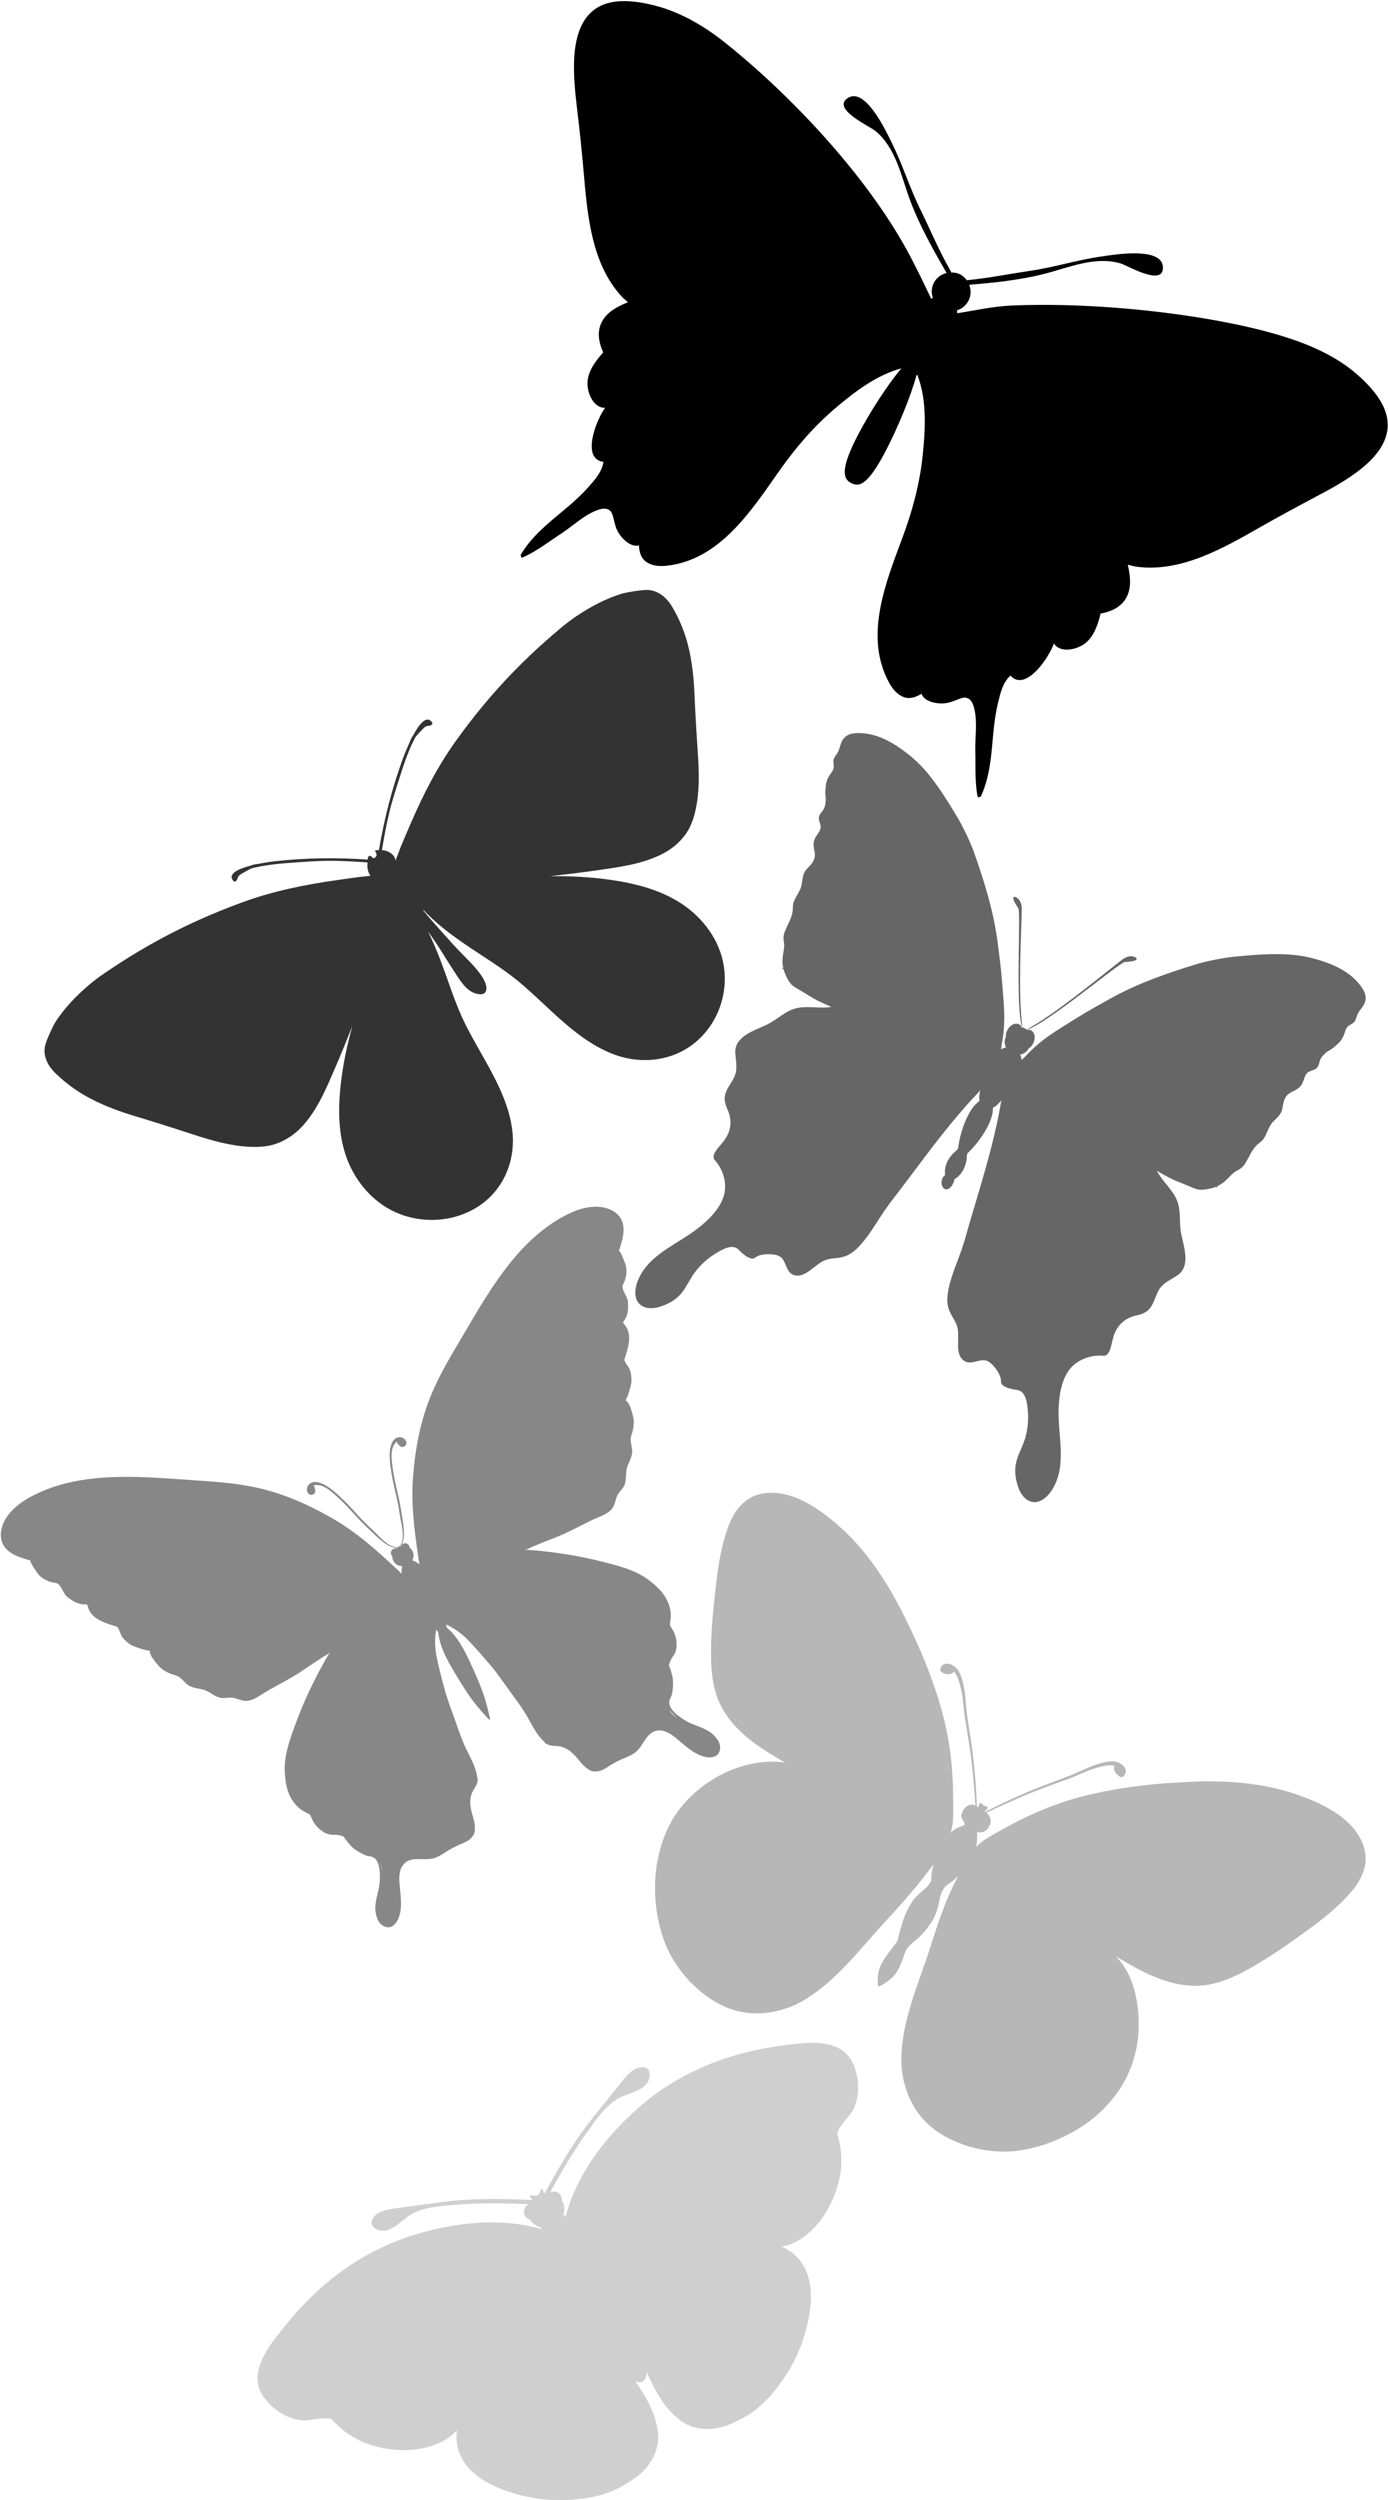 <?xml version="1.0" encoding="UTF-8"?><svg xmlns="http://www.w3.org/2000/svg" xmlns:xlink="http://www.w3.org/1999/xlink" height="901.2" preserveAspectRatio="xMidYMid meet" version="1.0" viewBox="-0.3 -0.4 500.4 901.2" width="500.4" zoomAndPan="magnify"><defs><clipPath id="a"><path d="M 92 735 L 310 735 L 310 900.781 L 92 900.781 Z M 92 735"/></clipPath></defs><g><g id="change1_1"><path d="M 229.586 461.375 C 233.422 451.516 244.406 448.027 252.078 441.734 C 255.449 438.961 258.684 435.73 260.309 431.645 C 262.113 427.094 260.773 421.496 257.367 417.73 C 257.137 417.48 256.32 416.465 257.914 414.215 C 259.086 412.57 260.578 411.242 261.582 409.484 C 263.059 406.898 263.461 404.148 262.613 401.215 C 262.457 400.695 262.273 400.199 262.074 399.707 C 261.773 399.059 261.496 398.41 261.289 397.73 C 261.195 397.426 261.137 397.137 261.09 396.859 C 260.965 396.27 260.906 395.664 260.973 395.027 C 261.258 392.461 263.184 390.277 264.309 388.047 C 264.484 387.711 264.621 387.375 264.738 387.039 C 264.719 386.965 264.738 386.883 264.801 386.836 C 265.562 384.371 264.961 381.867 264.785 379.234 C 264.379 373.074 271.809 371.051 276.27 368.883 C 280.219 366.965 283.172 363.527 287.723 362.82 C 288.367 362.719 289.016 362.668 289.664 362.641 C 289.68 362.637 289.695 362.637 289.703 362.637 C 292.938 362.504 296.234 363.066 299.461 362.559 C 297.926 361.891 296.41 361.215 294.91 360.488 C 292.258 359.203 289.918 357.52 287.367 356.094 C 286.434 355.566 285.426 354.988 284.742 354.145 C 283.887 353.105 283.301 351.871 282.777 350.664 C 282.523 350.074 282.324 349.488 282.176 348.91 C 282.047 348.848 281.922 348.797 281.789 348.734 C 281.613 348.641 281.746 348.375 281.93 348.469 C 281.984 348.488 282.039 348.508 282.09 348.531 C 281.707 346.82 281.73 345.109 282.055 343.328 C 282.309 341.953 282.555 340.578 282.309 339.16 C 282.078 337.883 282.121 336.73 282.578 335.535 C 283.664 332.684 285.52 330.102 285.535 326.914 C 285.535 325.828 285.66 324.949 286.145 323.973 C 286.773 322.699 287.535 321.484 288.152 320.207 C 288.785 318.902 288.824 317.379 289.109 315.977 C 289.379 314.641 289.688 313.727 290.641 312.758 C 290.98 312.422 291.312 312.082 291.629 311.73 C 291.637 311.664 291.68 311.602 291.75 311.59 C 292.336 310.922 292.836 310.203 293.184 309.363 C 293.598 308.355 293.492 307.297 293.309 306.246 C 293.262 306.039 293.223 305.832 293.191 305.621 C 293.184 305.582 293.176 305.539 293.168 305.504 C 292.977 304.48 292.93 303.492 293.215 302.508 C 293.676 300.945 295.039 299.871 295.496 298.293 C 295.809 297.168 295.008 295.902 294.91 294.762 C 294.793 293.57 295.594 292.719 296.273 291.852 C 296.773 291.215 297.059 290.387 297.227 289.512 C 297.211 289.473 297.195 289.434 297.188 289.395 C 297.172 289.32 297.211 289.277 297.266 289.262 C 297.367 288.66 297.402 288.051 297.402 287.469 C 297.266 286.43 297.172 285.469 297.266 284.27 C 297.289 284.055 297.32 283.848 297.348 283.641 C 297.367 283.191 297.402 282.746 297.473 282.297 C 297.684 280.996 298.25 279.719 299.027 278.66 C 299.668 277.785 300.27 277.02 300.289 275.879 C 300.309 275.215 300.102 274.547 300.145 273.875 C 300.246 272.512 301.301 271.711 301.863 270.539 C 302.562 269.074 302.719 267.281 303.734 265.969 C 305.242 263.992 307.371 263.785 309.805 263.848 C 312.934 263.922 316.004 264.785 318.832 266.137 C 321.91 267.602 324.793 269.59 327.441 271.699 C 330.09 273.809 332.609 276.387 334.715 279.02 C 338.758 284.086 341.41 288.5 344.746 293.988 C 346.629 297.07 349.5 303.066 350.711 306.441 C 354.547 317.227 357.957 328.176 359.391 339.441 C 359.875 343.234 360.637 349.016 360.914 352.816 C 361.57 361.426 362.449 367.543 360.859 375.953 C 360.789 376.59 360.707 377.219 360.621 377.852 C 361.156 377.52 361.738 377.273 362.379 377.145 C 361.777 376.035 361.707 374.457 362.34 373.34 C 362.348 373.32 362.355 373.316 362.363 373.305 C 362.141 372.504 362.633 371.27 362.98 370.691 C 363.848 369.219 365.426 368.062 367.137 368.84 C 367.68 369.082 367.863 369.43 367.832 369.824 C 367.84 369.824 367.848 369.824 367.863 369.828 C 367.977 369.855 368.109 369.895 368.246 369.934 C 365.652 363.207 367.816 328.574 366.816 327.023 C 365.867 325.57 364.652 323.52 365.105 322.988 C 365.559 322.457 368.133 323.641 368.07 327.273 C 367.922 336.219 366.637 357.848 368.316 369.953 C 368.848 370.121 369.41 370.355 369.848 370.707 C 380.578 364.84 397.168 350.938 404.27 345.504 C 407.148 343.289 409.633 344.652 409.477 345.332 C 409.324 346.016 406.941 346.258 405.211 346.363 C 403.371 346.477 376.883 368.789 369.91 370.754 C 369.988 370.824 370.066 370.898 370.145 370.977 C 370.434 370.73 370.82 370.668 371.328 370.949 C 372.984 371.867 372.984 373.816 372.324 375.398 C 372.059 376.02 371.367 377.145 370.59 377.445 C 370.582 377.457 370.59 377.473 370.574 377.488 C 370.051 378.656 368.75 379.543 367.492 379.719 C 367.785 380.352 367.941 381.016 367.977 381.691 C 368.465 381.211 368.949 380.742 369.449 380.273 C 375.266 373.996 380.711 371.062 388.004 366.453 C 391.223 364.414 396.32 361.59 399.656 359.723 C 409.566 354.164 420.391 350.383 431.344 347.043 C 434.77 346 441.301 344.742 444.891 344.414 C 451.285 343.832 456.422 343.332 462.898 343.566 C 466.266 343.688 469.836 344.18 473.105 345.051 C 476.383 345.922 479.695 347.055 482.711 348.652 C 485.473 350.125 487.992 352.074 489.918 354.539 C 491.418 356.465 492.512 358.289 491.836 360.684 C 491.383 362.281 490.035 363.473 489.27 364.906 C 488.66 366.055 488.645 367.383 487.605 368.273 C 487.098 368.711 486.445 368.941 485.91 369.348 C 485.012 370.051 484.758 370.984 484.434 372.023 C 484.047 373.273 483.355 374.488 482.438 375.43 C 482.121 375.758 481.785 376.055 481.438 376.336 C 481.281 376.48 481.137 376.633 480.973 376.777 C 480.074 377.566 479.242 378.059 478.32 378.57 C 477.863 378.922 477.387 379.312 476.965 379.742 C 476.977 379.801 476.969 379.855 476.91 379.891 C 476.871 379.906 476.824 379.922 476.793 379.934 C 476.184 380.586 475.691 381.312 475.477 382.094 C 475.184 383.148 474.977 384.305 473.957 384.922 C 472.98 385.52 471.48 385.625 470.77 386.551 C 469.77 387.852 469.715 389.59 468.738 390.891 C 468.113 391.707 467.289 392.254 466.355 392.711 C 466.32 392.727 466.281 392.742 466.246 392.766 C 466.055 392.863 465.871 392.961 465.672 393.047 C 464.723 393.527 463.809 394.07 463.254 395 C 462.773 395.781 462.504 396.609 462.312 397.473 C 462.344 397.539 462.32 397.613 462.266 397.664 C 462.176 398.121 462.105 398.59 462.027 399.059 C 461.82 400.406 461.273 401.199 460.363 402.211 C 459.402 403.277 458.199 404.211 457.531 405.496 C 456.875 406.754 456.359 408.094 455.703 409.355 C 455.203 410.324 454.574 410.945 453.695 411.598 C 451.152 413.504 450.176 416.531 448.531 419.102 C 447.84 420.176 446.949 420.902 445.789 421.484 C 444.496 422.125 443.543 423.145 442.59 424.164 C 441.348 425.484 439.984 426.523 438.383 427.234 C 438.438 427.262 438.484 427.297 438.531 427.32 C 438.715 427.418 438.582 427.684 438.398 427.594 C 438.273 427.527 438.16 427.461 438.027 427.391 C 437.473 427.613 436.891 427.805 436.266 427.949 C 434.984 428.25 433.629 428.512 432.297 428.449 C 431.211 428.398 430.148 427.934 429.164 427.492 C 426.496 426.301 423.758 425.422 421.152 424.059 C 419.676 423.285 418.227 422.465 416.777 421.633 C 418.281 424.527 420.707 426.84 422.523 429.523 C 422.523 429.527 422.531 429.539 422.539 429.543 C 422.902 430.086 423.246 430.637 423.547 431.219 C 425.691 435.293 424.688 439.711 425.496 444.027 C 426.41 448.898 429.207 456.078 424.02 459.414 C 421.801 460.844 419.434 461.852 417.902 463.926 C 417.91 464.012 417.848 464.074 417.781 464.105 C 417.57 464.395 417.387 464.703 417.227 465.043 C 416.109 467.281 415.496 470.121 413.598 471.883 C 413.137 472.32 412.613 472.629 412.062 472.879 C 411.809 473.012 411.547 473.133 411.246 473.242 C 410.578 473.48 409.887 473.641 409.184 473.789 C 408.676 473.922 408.16 474.066 407.66 474.254 C 404.785 475.316 402.82 477.273 401.629 480.004 C 400.82 481.855 400.633 483.852 400.004 485.766 C 399.148 488.387 397.855 488.336 397.516 488.305 C 392.453 487.809 387.164 490.066 384.582 494.223 C 382.266 497.965 381.594 502.48 381.371 506.84 C 380.887 516.754 384.629 527.656 378.992 536.609 C 377.211 539.422 373.699 542.559 370.066 540.254 C 368.277 539.113 367.199 537.027 366.598 535.121 C 365.715 532.281 365.352 529.277 366.109 526.434 C 366.895 523.465 368.484 520.809 369.332 517.863 C 370.258 514.648 370.551 511.23 370.227 507.859 C 369.988 505.375 369.574 501.047 366.398 500.621 C 364.242 500.332 362.879 499.891 362.023 499.438 C 362.016 499.438 362.016 499.434 362.008 499.434 C 360.605 498.691 360.57 497.922 360.586 497.746 C 360.684 496.07 359.715 494.297 358.699 492.953 C 357.75 491.711 356.332 490.055 354.637 489.898 C 352.156 489.676 349.371 491.797 347.051 489.945 C 344.863 488.211 345.078 485.066 345.113 482.664 C 345.125 481.246 345.211 479.77 344.926 478.352 C 344.602 476.691 343.648 475.227 342.793 473.762 C 341.422 471.406 341.02 469.234 341.305 466.605 C 341.59 463.773 342.395 461.035 343.316 458.371 C 344.301 455.512 345.449 452.719 346.441 449.863 C 347.543 446.664 348.375 443.371 349.332 440.125 C 352.926 427.902 356.785 415.75 359.375 403.254 C 359.52 402.523 359.66 401.809 359.805 401.109 C 360.074 399.688 360.344 398.27 360.578 396.848 C 360.586 396.82 360.613 396.828 360.621 396.852 C 360.66 396.629 360.699 396.41 360.746 396.191 C 359.852 397.258 358.898 398.281 357.645 398.898 C 357.789 401.887 356.176 405.141 354.676 407.613 C 352.973 410.414 350.926 413.012 348.539 415.258 C 348.531 415.27 348.516 415.27 348.5 415.27 C 348.484 415.305 348.461 415.336 348.445 415.359 C 348.184 416.34 348.277 417.363 348.035 418.355 C 347.797 419.324 347.496 420.312 347.027 421.199 C 346.32 422.543 345.18 423.879 343.809 424.617 C 343.633 426.16 341.914 429.25 340.066 428 C 338.625 427.016 338.941 424.059 340.43 423.176 C 340.434 423.172 340.441 423.16 340.441 423.156 C 340.141 421.559 340.551 419.727 341.234 418.281 C 341.668 417.379 342.289 416.551 342.93 415.785 C 343.594 414.984 344.508 414.441 345.133 413.613 C 345.133 413.605 345.133 413.605 345.133 413.605 C 345.117 413.582 345.113 413.562 345.117 413.531 C 345.504 410.281 346.367 407.09 347.598 404.055 C 348.699 401.379 350.348 398.137 352.836 396.48 C 352.836 396.477 352.836 396.477 352.844 396.477 C 352.598 395.176 352.812 393.863 353.113 392.582 C 353.012 392.695 352.906 392.801 352.805 392.914 C 352.828 392.902 352.852 392.926 352.836 392.941 C 351.805 394.016 350.785 395.105 349.777 396.199 C 349.34 396.691 348.891 397.188 348.438 397.695 C 339.926 407.227 332.449 417.574 324.754 427.746 C 322.719 430.453 320.57 433.078 318.66 435.871 C 316.953 438.367 315.391 440.953 313.68 443.445 C 312.09 445.777 310.367 448.051 308.27 449.973 C 306.316 451.762 304.336 452.738 301.633 453.035 C 299.945 453.219 298.199 453.328 296.672 454.051 C 295.363 454.668 294.23 455.617 293.098 456.477 C 291.188 457.926 288.785 459.973 286.098 459.254 C 283.223 458.488 283.27 454.988 281.613 453.129 C 280.48 451.859 278.297 451.703 276.738 451.684 C 275.062 451.668 273.059 451.945 271.773 453.023 C 271.633 453.137 270.992 453.562 269.559 452.879 C 269.555 452.879 269.555 452.879 269.547 452.875 C 268.676 452.453 267.512 451.629 265.996 450.062 C 263.762 447.766 260.039 450.012 257.898 451.297 C 254.996 453.043 252.43 455.312 250.391 457.973 C 248.535 460.402 247.348 463.27 245.43 465.664 C 243.59 467.969 240.973 469.469 238.16 470.441 C 236.266 471.102 233.949 471.473 231.977 470.715 C 227.953 469.168 228.379 464.473 229.586 461.375" fill="#666"/></g><g clip-path="url(#a)" id="change2_1"><path d="M 92.699 854.887 C 93.352 850.453 96.156 846.098 99.043 842.297 C 104.469 835.191 110.305 828.496 117.168 822.727 C 126.363 815.008 136.895 808.938 148.379 805.359 C 162.191 801.055 177.363 799.027 191.605 802.207 C 192.695 802.445 193.719 802.766 194.762 803.074 C 194.77 802.887 194.73 802.641 194.75 802.457 C 193.113 802.098 191.664 801.137 190.789 799.645 C 190.016 799.461 189.34 798.996 188.938 798.27 C 188.133 796.848 188.719 794.984 190.258 794.121 C 190.285 794.109 190.305 794.113 190.328 794.098 C 181.902 793.766 173.457 793.578 165.051 794.23 C 159.516 794.664 152.52 794.949 147.668 797.926 C 144.18 800.059 140.234 805.25 135.621 803.188 C 133.742 802.348 133.281 800.969 133.867 799.707 C 135.184 796.871 138.672 796.109 141.469 795.711 C 147.121 794.895 152.797 794.203 158.465 793.41 C 168.062 792.066 177.777 792.094 187.453 792.418 C 188.789 792.457 190.129 792.512 191.465 792.574 C 191.52 792.504 191.609 792.457 191.668 792.398 C 191.391 792.156 191.141 791.859 190.945 791.52 C 190.141 790.09 192.273 791.543 193.504 790.852 C 194.727 790.152 194.59 787.586 195.398 789.008 C 195.586 789.352 195.711 789.715 195.777 790.078 C 195.902 790.051 196.023 790.02 196.141 790.004 C 196.723 788.953 197.285 787.91 197.875 786.875 C 202.598 778.426 207.59 770.098 213.707 762.57 C 217.309 758.129 220.828 753.625 224.453 749.207 C 226.246 747.02 228.695 744.438 231.805 744.762 C 233.188 744.914 234.125 746.027 233.875 748.062 C 233.262 753.082 226.77 753.777 223.145 755.664 C 218.09 758.277 214.227 764.109 211.004 768.633 C 206.199 775.367 202.051 782.559 198.047 789.805 C 199.516 789.195 201.172 789.637 201.918 790.949 C 202.234 791.516 202.277 792.133 202.195 792.742 C 202.246 792.84 202.348 792.895 202.398 792.984 C 203.27 794.527 203.34 796.301 202.797 797.91 C 203.094 798.055 203.395 798.312 203.699 798.492 C 203.98 797.234 204.312 796.047 204.727 794.793 C 209.367 780.969 218.949 769.02 229.773 759.422 C 238.773 751.441 249.406 745.562 260.762 741.68 C 269.25 738.781 277.996 737.238 286.887 736.27 C 291.641 735.766 296.812 735.621 300.945 737.344 C 304.031 738.637 306.539 740.961 307.871 744.957 C 309.535 749.953 309.621 755.434 307.199 760.215 C 306.297 762 300.988 767.141 301.625 769.086 C 302.59 772.074 303.047 775.629 303.012 778.773 C 302.914 790.043 295.703 804.051 284.906 808.461 C 283.77 808.926 282.594 809.109 281.422 809.371 C 283.746 810.395 285.863 811.781 287.566 813.754 C 292.848 819.891 292.66 828.43 291.117 835.93 C 289.531 843.672 286.336 851.172 281.773 857.629 C 278.16 862.758 273.699 867.801 268.121 870.832 C 263.516 873.336 259.512 875.316 254.043 875.121 C 250.801 875.008 247.656 874.043 245.039 872.082 C 239.176 867.695 235.812 861.188 232.863 854.641 C 232.766 856.258 232.324 857.48 231.406 858 C 230.711 858.395 229.809 858.332 228.797 857.984 C 232.688 863.672 236.246 869.68 236.938 876.66 C 237.262 879.902 236.469 883.105 234.887 885.938 C 232.227 890.719 228.461 893.125 223.934 895.766 C 218.457 898.977 211.836 900.188 205.59 900.641 C 197.695 901.203 189.621 900.066 182.168 897.414 C 174.945 894.863 167.551 890.617 165.023 882.926 C 164.234 880.52 164.133 878.059 164.43 875.609 C 163.637 876.434 162.809 877.211 161.871 877.906 C 152.512 884.867 136.789 883.812 127.094 878.07 C 124.375 876.473 121.574 874.246 119.516 871.863 C 118.184 870.328 111.035 872.207 109.039 872.059 C 103.695 871.664 99.043 868.762 95.633 864.75 C 92.898 861.551 92.203 858.195 92.699 854.887" fill="#cfcfcf"/></g><g id="change3_1"><path d="M 214.367 2.793 C 216.262 1.484 218.598 0.586 221.461 0.199 C 226.121 -0.406 231.324 0.445 235.852 1.617 C 245.105 4.004 253.629 9.023 261.031 14.922 C 283.633 32.941 311.352 61.707 326.848 90.113 C 329.906 95.727 332.648 101.512 335.41 107.266 C 335.613 107.156 335.805 107.098 336.008 106.996 C 335.398 105.234 335.469 103.254 336.402 101.48 C 337.383 99.629 339.078 98.457 340.961 97.988 C 336.07 89.516 331.191 80.887 327.762 71.68 C 324.57 63.098 322.684 52.766 315.172 46.707 C 313.137 45.066 299.992 39.094 304.973 35.199 C 311.387 30.184 319.105 46.867 321.02 50.695 C 325.07 58.77 327.473 66.898 331.453 74.996 C 335.191 82.59 338.227 90.012 342.461 97.336 C 342.555 97.484 342.562 97.645 342.621 97.812 C 343.723 97.797 344.84 97.973 345.902 98.523 C 346.867 99.035 347.629 99.781 348.238 100.613 C 356.012 99.859 363.371 98.363 371.152 97.207 C 380.094 95.895 388.133 93.254 397.074 92.004 C 401.32 91.406 419.426 88.273 418.949 96.406 C 418.578 102.719 406.191 95.293 403.684 94.551 C 394.438 91.812 384.859 96.121 375.988 98.367 C 367.195 100.582 358.129 101.5 349.121 102.254 C 349.816 104.07 349.828 106.148 348.855 108.012 C 347.953 109.727 346.434 110.926 344.715 111.461 C 344.762 111.797 344.777 112.148 344.812 112.516 C 351.273 111.488 357.703 110.035 364.242 109.746 C 397.324 108.266 439.418 113.469 463.512 121.219 C 472.523 124.121 481.551 128.137 488.758 134.387 C 492.305 137.453 495.949 141.246 498.102 145.441 C 499.414 148.008 499.992 150.438 500 152.742 C 500.031 165.023 483.656 173.57 474.094 178.645 C 467.391 182.211 460.734 185.789 454.137 189.551 C 440.75 197.176 425.375 206.086 409.34 203.848 C 408.27 203.703 407.309 203.367 406.285 203.141 C 407.113 206.727 407.66 210.77 406.164 214.191 C 404.426 218.211 400.645 219.984 396.523 220.75 C 396.504 220.75 396.496 220.758 396.473 220.754 C 395.539 224.656 394.164 228.941 390.906 231.488 C 388.051 233.719 382.027 235.211 379.645 231.527 C 378.012 236.41 369.465 249.25 363.965 243.102 C 361.199 245.652 360.316 249.551 359.477 253.074 C 358.609 256.73 358.129 260.352 357.781 264.094 C 357.086 271.73 356.625 279.598 353.328 286.645 C 353.219 286.867 352.988 286.895 352.82 286.805 C 352.645 287.051 352.211 287.086 352.141 286.715 C 351.105 281.312 351.457 275.789 351.316 270.32 C 351.195 265.305 352.137 259.945 350.941 254.996 C 350.309 252.355 348.988 250.324 346.086 251.328 C 344.277 251.961 342.512 252.812 340.59 253.062 C 337.816 253.449 333.012 252.691 331.895 249.664 C 329.984 250.883 327.684 251.711 325.453 250.848 C 323.141 249.953 321.48 247.922 320.309 245.801 C 311.004 228.934 319.117 209.395 325.211 192.969 C 328.746 183.391 331.305 173.793 332.363 163.621 C 333.328 154.383 333.879 144.129 330.613 135.258 C 330.562 135.105 330.602 134.98 330.672 134.898 C 330.668 134.871 330.691 134.859 330.695 134.828 C 330.484 134.871 330.309 134.844 330.098 134.871 C 328.152 142.254 323.312 153.953 318.902 162.352 C 312.277 174.965 309.273 175.137 306.457 173.66 C 303.625 172.176 302.551 168.676 309.172 156.059 C 313.453 147.902 319.887 138.004 324.676 132.367 C 315.637 134.793 307.602 140.969 300.602 146.949 C 292.832 153.598 286.398 161.152 280.52 169.508 C 270.453 183.844 258.98 201.621 239.809 203.539 C 237.406 203.781 234.785 203.566 232.734 202.172 C 230.762 200.828 230.125 198.465 230.059 196.199 C 226.926 196.996 223.57 193.477 222.312 190.973 C 221.438 189.246 221.133 187.301 220.621 185.465 C 219.801 182.5 217.379 182.566 214.84 183.551 C 210.102 185.375 206.219 189.195 202.02 191.938 C 197.438 194.934 193.09 198.363 188.059 200.57 C 187.703 200.723 187.488 200.352 187.594 200.059 C 187.426 199.969 187.312 199.77 187.445 199.559 C 191.379 192.844 197.586 187.992 203.461 183.078 C 206.348 180.684 209.062 178.219 211.586 175.43 C 214.012 172.738 216.711 169.789 217.246 166.082 C 209.062 165.039 214.762 150.703 217.863 146.594 C 213.484 146.723 211.281 140.914 211.512 137.301 C 211.746 133.176 214.5 129.617 217.172 126.625 C 217.172 126.613 217.156 126.594 217.152 126.578 C 215.43 122.758 214.754 118.637 217.07 114.922 C 219.035 111.742 222.68 109.902 226.102 108.543 C 225.328 107.84 224.516 107.227 223.789 106.438 C 212.832 94.512 211.441 76.785 210.105 61.438 C 209.461 53.875 208.637 46.355 207.75 38.824 C 206.504 28.074 204.238 9.734 214.367 2.793" fill="inherit"/></g><g id="change4_1"><path d="M 15.895 376.777 C 16.258 374.828 18.82 369.391 19.359 368.512 C 22.664 363.18 27.184 358.488 31.98 354.453 C 35.449 351.523 39.363 349.031 43.176 346.547 C 47.625 343.652 52.203 340.965 56.867 338.414 C 66.582 333.105 76.754 328.598 87.199 324.789 C 98.121 320.805 109.457 318.484 121.043 316.852 C 125.07 316.277 129.098 315.66 133.156 315.289 C 133.203 315.285 133.258 315.281 133.305 315.277 C 133.121 315.059 132.934 314.84 132.82 314.594 C 132.18 313.34 132.062 311.852 132.18 310.461 C 127.859 310.164 123.539 309.898 119.199 309.871 C 114.164 309.844 109.141 310.285 104.129 310.633 C 100.426 310.895 96.734 311.258 93.098 311.977 C 93.016 312.035 92.914 312.078 92.781 312.082 C 92.707 312.082 92.621 312.09 92.539 312.098 C 91.891 312.234 91.242 312.383 90.586 312.539 C 89.457 312.977 88.391 313.645 87.324 314.25 C 86.531 314.695 85.574 315.211 85.359 316.18 C 85.25 316.672 85.066 316.914 84.664 317.223 C 84.441 317.395 84.133 317.445 83.91 317.211 C 81.516 314.602 85.605 312.766 90.117 311.602 C 90.91 311.285 91.727 311.07 92.629 311.027 C 95.648 310.402 98.344 310.082 98.836 310.031 C 109.973 308.785 121.086 308.672 132.246 309.426 C 132.336 308.707 132.531 307.879 133.188 308.105 C 133.887 308.355 134.176 309.422 134.988 308.656 C 136.293 307.422 134.43 306.273 135.016 306.148 C 135.438 306.062 135.875 306.012 136.316 305.98 C 138.23 294.68 141.051 283.641 144.996 272.859 C 145.172 272.391 146.121 269.855 147.438 267.062 C 147.699 266.203 148.098 265.449 148.586 264.762 C 150.785 260.648 153.547 257.109 155.516 260.066 C 155.684 260.328 155.562 260.625 155.34 260.797 C 154.953 261.113 154.668 261.238 154.168 261.23 C 153.176 261.199 152.441 262.008 151.836 262.664 C 150.988 263.57 150.078 264.441 149.395 265.438 C 149.078 266.039 148.785 266.633 148.492 267.23 C 148.469 267.309 148.445 267.391 148.43 267.461 C 148.391 267.59 148.328 267.684 148.246 267.746 C 146.688 271.102 145.457 274.598 144.332 278.137 C 142.801 282.93 141.184 287.707 140.02 292.602 C 138.957 297.035 138.141 301.516 137.387 306.008 C 138.672 306.102 139.957 306.508 141.121 307.543 C 141.836 308.184 142.207 308.969 142.293 309.809 C 142.547 309.129 142.793 308.461 143.031 307.82 C 144.426 304.066 146.051 300.406 147.629 296.73 C 152.18 286.172 157.328 276.02 164.035 266.676 C 170.438 257.738 177.453 249.242 185.156 241.375 C 188.848 237.602 192.672 233.941 196.652 230.457 C 200.062 227.469 203.52 224.398 207.289 221.852 C 212.496 218.324 218.266 215.234 224.371 213.445 C 225.375 213.156 231.395 212.102 233.406 212.254 C 238.816 212.652 241.578 217.539 242.219 218.637 C 244.922 223.262 246.836 228.16 248.031 233.324 C 249.23 238.527 249.797 243.816 250.035 249.105 C 250.332 255.824 250.703 262.496 251.168 269.211 C 251.621 275.746 252 282.41 250.969 288.852 C 250.332 292.836 249.289 296.891 246.953 300.191 C 244.738 303.316 241.746 305.777 238.297 307.504 C 230.867 311.234 222.332 312.234 214.102 313.418 C 208.762 314.188 203.398 314.809 198.023 315.43 C 205.355 315.336 212.734 315.711 219.961 316.758 C 229.074 318.074 238.539 320.516 246.262 325.91 C 253.469 330.941 258.961 338.492 260.527 347.074 C 262.965 360.484 255.891 374.48 243.23 379.602 C 236.312 382.402 228.371 382.375 221.191 379.719 C 212.551 376.531 205.391 370.449 198.688 364.277 C 195.234 361.098 191.848 357.828 188.297 354.762 C 184.41 351.402 180.258 348.48 175.965 345.664 C 167.66 340.215 159.16 334.855 152.344 327.582 C 152.312 327.645 152.328 327.715 152.305 327.777 C 154.523 330.508 156.863 333.121 159.203 335.738 C 161.703 338.516 164.141 341.301 166.785 343.93 C 168.449 345.598 170.129 347.262 171.605 349.09 C 172.938 350.742 174.496 352.738 174.965 354.859 C 175.336 356.473 174.785 358.105 172.84 357.996 C 170.844 357.883 169.172 356.977 167.762 355.582 C 166.168 354.016 164.965 352.078 163.742 350.219 C 162.227 347.934 160.777 345.594 159.32 343.262 C 157.629 340.566 155.855 337.91 153.984 335.332 C 157.34 341.973 159.746 349.059 162.234 356.059 C 163.918 360.832 165.77 365.512 168.102 370.031 C 170.234 374.176 172.605 378.207 174.871 382.285 C 179.277 390.195 183.48 398.52 184.445 407.512 C 185.254 414.988 183.285 422.512 178.762 428.359 C 170.504 439.059 154.883 442.23 142.254 436.531 C 134.164 432.875 128.098 425.773 124.945 417.672 C 121.574 408.988 121.551 399.406 122.543 390.438 C 123.336 383.32 124.828 376.242 126.781 369.309 C 124.809 374.242 122.844 379.176 120.727 384.051 C 117.477 391.535 114.332 399.375 108.773 405.469 C 106.199 408.301 103.012 410.516 99.367 411.82 C 95.504 413.207 91.234 413.172 87.145 412.773 C 80.523 412.113 74.031 410.074 67.691 407.996 C 61.172 405.852 54.668 403.812 48.109 401.836 C 42.953 400.281 37.859 398.402 33.031 395.957 C 28.223 393.52 23.871 390.461 19.984 386.738 C 19.059 385.852 14.93 381.996 15.895 376.777" fill="#333"/></g><g id="change5_1"><path d="M 236.449 672.082 C 236.332 671.746 236.371 671.379 236.613 671.133 C 237.391 666.543 238.77 662.082 240.793 657.953 C 248.039 643.172 266.133 632.684 282.617 634.871 C 280.074 633.387 277.547 631.875 275.09 630.273 C 268.988 626.301 263.184 621.309 259.758 614.773 C 256.598 608.762 256.012 601.762 256.035 595.09 C 256.059 587.18 256.852 579.164 257.77 571.32 C 258.645 563.785 259.812 555.93 262.645 548.852 C 263.945 545.602 265.871 542.664 268.52 540.625 C 268.59 540.406 268.781 540.242 269.035 540.246 C 270.438 539.266 272.023 538.523 273.82 538.113 C 284.379 535.691 295.086 543.336 302.465 549.926 C 312.023 558.453 319.293 569.426 325.031 580.797 C 331.031 592.672 336.238 604.824 339.637 617.719 C 342.27 627.711 343.348 637.82 343.332 648.062 C 343.348 648.812 343.371 649.566 343.363 650.32 C 343.355 653.605 343.453 656.984 342.477 660.152 C 343.168 659.531 343.902 658.98 344.656 658.559 C 345.25 658.23 345.797 658.012 346.41 657.812 C 346.52 657.781 347.051 657.594 347.445 657.426 C 347.531 656.992 347.199 656.422 347.113 656.16 C 347.09 656.109 347.074 656.055 347.059 656 C 346.566 655.355 346.16 654.68 346.355 653.637 C 346.621 652.242 347.699 650.777 348.992 650.262 C 349.793 649.945 350.617 650.062 351.348 650.395 C 351.055 645.195 350.594 639.992 349.992 634.801 C 349.395 629.648 348.523 624.539 347.676 619.41 C 346.992 615.238 346.992 611.039 345.789 606.922 C 345.328 605.312 344.816 603.461 343.586 602.152 C 343.461 602.34 343.285 602.504 343.047 602.652 C 341.906 603.355 340.133 603.094 339.059 602.262 C 338.797 602.059 338.57 601.652 338.656 601.336 C 339.117 599.562 340.367 599.055 341.691 599.312 C 343.199 599.598 344.816 600.844 345.52 602.293 C 347.438 606.242 347.645 610.617 348.035 614.805 C 348.492 619.742 349.461 624.645 350.125 629.57 C 350.848 634.977 351.363 640.398 351.664 645.824 C 351.75 647.367 351.82 648.91 351.871 650.453 C 351.871 650.531 351.84 650.598 351.797 650.633 C 352.043 650.781 352.266 650.945 352.473 651.121 C 352.488 650.691 352.559 650.262 352.781 649.801 C 352.906 649.543 353.121 649.422 353.305 649.512 C 353.676 649.711 353.977 650.031 354.27 650.359 C 354.344 650.395 354.43 650.438 354.5 650.488 C 354.922 650.586 355.34 650.684 355.688 650.91 C 355.855 651.02 355.855 651.273 355.691 651.504 C 355.438 651.871 355.156 652.113 354.848 652.32 C 354.84 652.336 354.84 652.348 354.84 652.363 C 354.828 652.426 354.828 652.477 354.82 652.539 C 354.969 652.637 355.109 652.742 355.246 652.859 C 355.168 652.738 355.168 652.555 355.324 652.477 C 356.695 651.77 358.074 651.07 359.465 650.395 C 364.344 648.004 369.316 645.797 374.395 643.785 C 379.016 641.949 383.77 640.402 388.297 638.387 C 392.133 636.676 396.059 634.727 400.441 634.465 C 402.055 634.363 403.922 635.164 404.91 636.34 C 405.781 637.379 405.957 638.715 404.633 639.977 C 404.395 640.203 403.934 640.211 403.633 640.082 C 402.375 639.551 401.281 638.133 401.336 636.797 C 401.352 636.516 401.406 636.277 401.496 636.074 C 399.766 635.648 397.902 636.105 396.27 636.488 C 392.094 637.457 388.426 639.512 384.453 640.953 C 379.562 642.719 374.68 644.461 369.895 646.461 C 365.043 648.484 360.246 650.637 355.539 652.941 C 355.469 652.977 355.41 652.973 355.355 652.949 C 355.887 653.426 356.34 654.031 356.539 654.711 C 356.887 655.43 357.02 656.27 356.68 657.148 C 356.125 658.547 355.383 659.531 354.023 659.953 C 353.312 660.172 352.574 660.16 351.926 659.949 C 352.012 661.684 352.027 663.562 351.57 665.297 C 353.836 662.961 356.785 661.422 359.598 659.828 C 360.25 659.461 360.922 659.109 361.578 658.758 C 370.504 653.734 379.855 649.727 389.859 647.141 C 402.77 643.801 415.914 642.395 429.207 641.816 C 441.934 641.266 455.059 642.242 467.172 646.402 C 476.531 649.617 488.43 655.215 491.48 665.613 C 492.004 667.383 492.137 669.129 491.965 670.824 C 492.098 671.047 492.043 671.301 491.887 671.465 C 491.395 674.77 489.777 677.891 487.582 680.609 C 482.801 686.543 476.508 691.406 470.367 695.852 C 463.977 700.488 457.375 705.098 450.484 708.988 C 444.676 712.27 438.281 715.184 431.496 715.367 C 424.125 715.578 416.926 712.953 410.477 709.578 C 407.652 708.102 404.871 706.5 402.113 704.867 C 402.137 704.895 402.16 704.926 402.176 704.953 C 407.234 710.258 409.516 717.414 410.148 725.945 C 410.84 735.273 408.438 745.301 403.109 753.035 C 397.508 761.152 390.551 766.438 381.746 770.441 C 377.121 772.551 372.16 774.02 367.129 774.754 C 365.699 774.965 364.25 775.086 362.809 775.121 C 357.418 775.266 351.887 774.398 346.812 772.555 C 341.203 770.52 335.859 767.438 331.953 762.848 C 327.156 757.172 324.586 749.223 324.641 741.887 C 324.754 727.965 330.902 714.559 335.074 701.52 C 336.969 695.605 340.391 684.352 345.203 675.777 C 344.625 676.355 344.008 676.91 343.355 677.453 C 342.73 677.977 342.031 678.438 341.336 678.879 C 341.234 678.965 341.137 679.047 341.035 679.133 C 338.895 681.023 338.641 683.332 338.125 685.805 C 338.055 686.219 337.973 686.625 337.855 687.02 C 337.23 689.316 336.246 691.465 334.844 693.434 C 333.48 695.34 331.934 697.129 330.191 698.645 C 329.461 699.277 328.723 699.922 327.965 700.527 C 327.09 701.352 326.527 702.09 326.102 703.086 C 326.004 703.359 325.902 703.641 325.801 703.914 C 325.785 703.961 325.77 704 325.754 704.047 C 325.68 704.309 325.57 704.586 325.465 704.871 C 324.848 706.617 324.223 708.359 323.277 709.965 C 321.734 712.574 319.363 714.176 316.867 715.516 C 316.375 715.781 316.012 715.211 316.227 714.824 C 316.211 714.676 316.195 714.52 316.195 714.363 C 315.98 713.004 316.184 711.348 316.52 710.031 C 316.977 708.266 317.801 706.664 318.848 705.152 C 319.785 703.797 320.797 702.52 321.789 701.211 C 322.043 700.867 322.453 700.199 322.891 699.863 C 323.145 699.379 323.336 698.852 323.508 698.238 C 323.703 697.121 324.039 696.004 324.328 694.984 C 324.379 694.82 324.43 694.66 324.477 694.496 C 325.492 690.848 326.84 687.238 329.207 684.188 C 331.316 681.469 334.191 680.312 335.43 677.418 C 335.375 676.113 335.59 674.711 335.824 673.453 C 335.938 672.844 336.059 672.227 336.191 671.609 C 331.172 678.75 322.605 688.223 318.992 692.102 C 309.664 702.117 300.977 714.031 288.887 720.945 C 282.523 724.586 274.328 726.227 267.027 724.812 C 260.309 723.504 253.871 719.445 248.734 714.172 C 248.387 714.098 248.094 713.844 248.07 713.465 C 244.273 709.402 241.246 704.684 239.438 699.957 C 236.125 691.316 235.039 681.457 236.449 672.082" fill="#b7b7b7"/></g><g id="change6_1"><path d="M 117.707 595.789 C 118.016 595.582 118.328 595.359 118.633 595.145 C 118.578 595.242 118.516 595.336 118.453 595.438 C 118.207 595.551 117.953 595.668 117.707 595.789 Z M 136.832 671.258 C 137.254 672.152 137.438 673.172 137.465 674.266 C 137.371 673.516 137.23 672.77 137.031 672.043 C 136.961 671.777 136.895 671.516 136.832 671.258 Z M 156.41 586.387 C 156.547 586.539 156.688 586.703 156.824 586.863 C 156.777 586.988 156.758 587.117 156.719 587.246 C 156.766 587 156.785 586.852 156.766 586.816 C 156.656 586.684 156.539 586.531 156.41 586.387 Z M 188.938 558.172 C 189.258 558.055 189.582 557.93 189.898 557.812 C 189.684 557.934 189.469 558.059 189.25 558.188 C 189.152 558.184 189.051 558.18 188.938 558.172 Z M 241.078 615.969 C 241.332 616.27 241.594 616.57 241.863 616.895 C 242.406 617.531 243.012 618.125 243.645 618.684 C 243.543 618.629 243.441 618.574 243.344 618.527 C 242.34 617.812 241.555 616.98 241.078 615.969 Z M 241.664 595.543 C 241.836 595.121 242.02 594.703 242.188 594.297 C 242.156 594.441 242.109 594.59 242.066 594.734 C 241.953 595.02 241.816 595.281 241.664 595.543 Z M 2.152 558.121 C 4.402 560.262 7.219 561.047 10.109 561.945 C 10.316 562.012 10.512 561.992 10.664 561.926 C 10.023 562.199 13.391 566.992 13.73 567.312 C 15.316 568.863 17.434 569.938 19.66 570.148 C 21.77 570.352 22.316 573.891 23.902 575.148 C 25.82 576.676 27.848 578.027 30.395 577.883 C 31.035 577.844 31.207 577.973 31.359 578.613 C 32.469 583.301 37.75 584.648 41.727 585.891 C 42.488 586.133 43.195 588.84 43.668 589.508 C 44.598 590.812 45.863 591.883 47.238 592.695 C 47.578 592.895 52.781 594.828 53.535 594.52 C 53.57 594.52 53.609 594.504 53.648 594.504 C 53.695 594.859 53.734 595.203 53.84 595.559 C 54.043 596.23 54.402 596.887 54.82 597.438 C 55.734 598.68 56.742 600.09 57.953 601.066 C 58.977 601.891 60.32 602.605 61.566 603.023 C 62.859 603.473 63.73 603.57 64.816 604.48 C 65.824 605.332 66.648 606.496 67.805 607.176 C 69.66 608.246 71.75 608.137 73.703 608.883 C 75.551 609.586 77.055 611.078 79.004 611.535 C 80.582 611.91 82.141 611.316 83.727 611.57 C 85.566 611.871 87.043 612.91 89 612.664 C 91.359 612.367 93.332 610.73 95.316 609.562 C 99.375 607.152 103.574 605.125 107.562 602.555 C 111.176 600.223 114.629 597.641 118.375 595.559 C 117.059 597.777 115.805 600.031 114.594 602.32 C 111.613 607.984 108.934 613.797 106.699 619.789 C 104.527 625.613 102.012 632.031 102.363 638.355 C 102.535 641.352 102.934 644.504 104.336 647.203 C 105.676 649.801 107.539 651.75 110.207 653.008 C 110.969 653.367 111.344 653.438 111.723 654.223 C 112.039 654.867 112.289 655.555 112.648 656.18 C 113.531 657.75 114.957 659.176 116.582 660.07 C 116.645 660.254 116.836 660.332 117.035 660.309 C 117.273 660.422 117.523 660.523 117.777 660.613 C 119.262 661.152 120.879 660.777 122.391 661.184 C 122.727 661.285 123.543 661.484 123.762 661.785 C 123.961 662.062 124.094 662.379 124.301 662.648 C 125.293 663.902 126.188 665.09 127.488 666.078 C 128.684 666.977 129.93 667.633 131.285 668.258 C 132.355 668.75 133.129 668.559 134.195 669.059 C 136.031 669.895 136.5 672.73 136.605 674.395 C 136.715 676.297 136.691 678.184 136.301 680.062 C 135.66 683.16 134.496 686.504 135.27 689.691 C 135.613 691.109 136.199 692.688 137.473 693.539 C 138.48 694.219 139.895 694.621 141.016 693.949 C 143.453 692.504 144.195 689.027 144.266 686.41 C 144.324 683.969 144.023 681.523 143.785 679.094 C 143.539 676.645 143.465 673.707 145.117 671.684 C 147.121 669.227 150.285 669.758 153.082 669.75 C 154.516 669.75 155.879 669.598 157.195 669.012 C 158.527 668.426 159.73 667.602 160.953 666.824 C 162.395 665.906 163.891 665.145 165.445 664.465 C 166.723 663.902 168.148 663.418 169.203 662.453 C 170.121 661.617 170.867 660.586 170.91 659.297 C 170.961 657.941 170.805 656.578 170.438 655.27 C 169.457 651.867 168.496 648.73 170.09 645.363 C 170.605 644.27 171.59 643.117 171.812 641.922 C 171.859 641.66 171.867 641.383 171.859 641.098 C 171.977 640.977 172.016 640.789 171.93 640.621 C 171.891 640.527 171.836 640.441 171.789 640.352 C 171.73 639.949 171.652 639.551 171.582 639.18 C 171.359 638.078 170.996 636.992 170.59 635.938 C 169.797 633.871 168.688 631.941 167.73 629.945 C 166.094 626.52 164.926 622.91 163.656 619.344 C 162.309 615.594 160.863 611.895 159.852 608.027 C 158.852 604.23 157.82 600.391 157.059 596.523 C 156.426 593.297 156.402 590.195 156.949 587.012 C 157.18 587.277 157.402 587.551 157.629 587.836 C 157.648 587.902 157.676 587.973 157.695 588.043 L 157.695 588.047 C 158.371 594.066 161.84 599.578 164.906 604.656 C 166.477 607.258 168.117 609.832 169.918 612.289 C 171.754 614.785 173.863 617.086 175.941 619.375 C 176.09 619.535 176.305 619.441 176.371 619.281 C 176.391 619.254 176.402 619.215 176.383 619.176 C 176.383 619.16 176.391 619.148 176.383 619.137 C 175.672 616.133 174.973 613.082 173.961 610.16 C 172.961 607.289 171.758 604.48 170.504 601.703 C 168.07 596.309 165.484 590.328 160.898 586.355 C 160.852 586.301 160.816 586.246 160.777 586.188 C 160.777 586.156 160.777 586.125 160.77 586.09 C 160.762 586.07 160.754 586.066 160.738 586.07 C 160.637 585.758 160.547 585.438 160.461 585.121 C 163.418 586.469 165.969 588.25 168.285 590.617 C 171.035 593.434 173.617 596.461 176.188 599.434 C 178.801 602.461 181.027 605.75 183.352 608.984 C 185.57 612.051 187.895 615.055 189.781 618.348 C 190.891 620.27 191.855 622.27 193.102 624.102 C 193.742 625.027 194.426 625.941 195.219 626.754 C 195.473 627.016 195.762 627.309 196.059 627.586 C 196.105 627.672 196.152 627.77 196.199 627.855 C 196.289 628.023 196.461 628.086 196.629 628.062 C 196.871 628.23 197.098 628.387 197.348 628.492 C 198.453 628.984 199.965 628.832 201.16 629.02 C 204.832 629.605 206.871 632.195 209.133 634.922 C 209.992 635.961 211.031 636.859 212.172 637.594 C 213.258 638.281 214.523 638.246 215.746 637.973 C 217.133 637.641 218.336 636.754 219.52 636.008 C 220.969 635.113 222.445 634.312 224.012 633.641 C 225.352 633.078 226.703 632.555 227.945 631.793 C 229.18 631.031 230.078 629.992 230.887 628.824 C 232.473 626.52 233.832 623.609 236.988 623.348 C 239.594 623.141 241.965 624.867 243.852 626.453 C 245.715 628.023 247.562 629.652 249.613 630.977 C 251.816 632.41 255.09 633.766 257.668 632.578 C 258.848 632.039 259.324 630.641 259.332 629.43 C 259.348 627.895 258.383 626.52 257.406 625.438 C 255.219 622.992 251.809 622.062 248.891 620.84 C 247.117 620.09 245.547 619.051 244.035 617.871 C 242.734 616.848 240.668 614.852 241.008 612.867 C 241.211 611.703 241.797 611.18 242.004 610.008 C 242.25 608.547 242.418 607.152 242.348 605.648 C 242.281 604.016 241.809 602.605 241.324 601.074 C 241.227 600.758 241.039 600.465 240.93 600.145 C 240.809 599.797 241.102 599.012 241.219 598.672 C 241.734 597.199 242.957 596.082 243.359 594.551 C 243.426 594.289 243.48 594.027 243.52 593.766 C 243.648 593.617 243.695 593.41 243.574 593.266 C 243.766 591.418 243.398 589.43 242.602 587.816 C 242.289 587.168 241.871 586.562 241.52 585.941 C 241.086 585.188 241.238 584.828 241.371 584.004 C 241.84 581.094 241.293 578.457 239.914 575.879 C 238.492 573.191 236.109 571.074 233.738 569.242 C 228.734 565.367 222.016 563.805 215.984 562.297 C 209.777 560.742 203.461 559.66 197.117 558.91 C 194.551 558.609 191.977 558.363 189.398 558.199 C 193.242 556.277 197.324 554.895 201.281 553.242 C 205.664 551.414 209.707 549.098 213.996 547.113 C 216.086 546.152 218.551 545.449 220.137 543.676 C 221.453 542.203 221.422 540.398 222.223 538.707 C 222.91 537.258 224.281 536.312 224.867 534.797 C 225.598 532.934 225.211 530.852 225.68 528.93 C 226.176 526.895 227.445 525.227 227.613 523.094 C 227.715 521.766 227.215 520.422 227.09 519.109 C 226.953 517.695 227.363 516.918 227.73 515.605 C 228.094 514.34 228.262 512.824 228.16 511.52 C 228.039 509.973 227.445 508.34 226.953 506.879 C 226.73 506.227 226.391 505.551 225.953 505.008 C 225.727 504.723 225.457 504.488 225.188 504.254 C 225.211 504.227 225.242 504.195 225.266 504.164 C 225.953 503.727 227.309 498.34 227.328 497.941 C 227.438 496.352 227.277 494.707 226.73 493.199 C 226.445 492.426 224.613 490.312 224.844 489.551 C 226.074 485.57 227.953 480.449 224.719 476.887 C 224.273 476.398 224.266 476.184 224.664 475.672 C 226.23 473.656 226.25 471.223 226.09 468.773 C 225.953 466.754 223.348 464.301 224.379 462.449 C 225.457 460.488 225.773 458.141 225.398 455.949 C 225.32 455.492 223.277 450.004 222.688 450.379 C 222.832 450.289 222.957 450.137 223.016 449.926 C 223.918 447.043 224.871 444.266 224.371 441.211 C 223.949 438.52 221.992 436.543 219.566 435.523 C 214.762 433.5 209.176 434.941 204.711 437.109 C 190.66 443.93 181.211 456.898 173.223 469.848 C 170.773 473.816 168.434 477.852 166.059 481.871 C 162.234 488.348 158.41 494.691 155.461 501.633 C 151.367 511.25 149.5 521.117 148.629 531.559 C 147.797 541.488 149.102 551.484 150.68 562.004 C 150.758 562.5 150.871 562.988 151.012 563.469 C 150.402 563.039 149.77 562.648 149.109 562.348 C 148.891 562.246 148.613 562.121 148.312 562.02 C 148.352 561.953 148.398 561.895 148.43 561.824 C 148.809 561.039 148.902 560.102 148.641 559.238 C 148.609 559.133 148.574 559.027 148.531 558.926 L 148.461 558.77 C 148.445 558.742 148.445 558.723 148.422 558.688 L 148.387 558.613 C 148.328 558.523 148.289 558.426 148.215 558.332 C 148.152 558.23 148.09 558.141 148.016 558.051 C 147.836 557.832 147.613 557.637 147.383 557.465 C 147.383 557.398 147.383 557.328 147.367 557.262 C 147.352 557.184 147.344 557.098 147.312 557.02 L 147.266 556.906 L 147.246 556.844 L 147.238 556.816 L 147.23 556.801 L 147.23 556.789 C 147.219 556.777 147.238 556.812 147.211 556.766 C 147.129 556.641 147.09 556.535 146.945 556.391 C 146.82 556.242 146.684 556.164 146.543 556.066 C 146.25 555.91 145.922 555.844 145.605 555.863 C 145.289 555.906 144.988 556.004 144.773 556.191 C 144.68 556.242 144.57 556.367 144.48 556.473 C 144.387 556.578 144.34 556.695 144.27 556.797 C 144.258 556.844 144.246 556.887 144.227 556.934 L 144.156 556.922 L 143.988 556.922 C 145.004 555.988 145.211 554.488 145.305 553.16 C 145.441 551.094 145.09 548.992 144.762 546.953 C 144.34 544.234 143.949 541.57 143.316 538.887 C 142.492 535.352 141.66 531.805 141.199 528.199 C 140.859 525.613 140.328 521.656 142.379 519.586 C 142.469 519.488 142.668 519.348 142.914 519.199 C 142.391 519.508 144.117 521.523 145.125 521.137 C 147.777 520.117 145.203 516.488 142.469 517.996 C 141.473 518.555 140.922 519.617 140.629 520.676 C 139.789 523.676 140.289 527.094 140.754 530.109 C 141.289 533.602 142.16 537.023 142.949 540.469 C 143.445 542.664 143.688 544.887 144.094 547.102 C 144.633 550.008 145.766 554.27 143.879 556.926 L 143.871 556.926 L 143.602 556.977 C 143.516 557.008 143.434 557.047 143.355 557.082 C 143.293 557.105 143.27 557.129 143.23 557.152 L 143.125 557.219 C 143.086 557.238 143.055 557.277 143.023 557.309 L 143.008 557.32 C 139.797 557.289 136.977 553.996 134.91 551.938 C 133.312 550.348 131.617 548.887 130.094 547.227 C 127.703 544.633 125.371 541.977 122.797 539.555 C 120.578 537.461 118.047 535.117 115.098 534.105 C 114.059 533.754 112.871 533.602 111.844 534.109 C 109.059 535.516 110.582 539.684 112.926 538.07 C 113.816 537.465 113.133 534.898 112.586 535.156 C 112.84 535.035 113.078 534.953 113.211 534.934 C 116.074 534.414 119.031 537.098 120.973 538.84 C 123.684 541.266 126.133 543.961 128.574 546.641 C 130.438 548.68 132.41 550.512 134.406 552.406 C 135.898 553.824 137.434 555.309 139.219 556.359 C 140.312 557.004 141.59 557.668 142.871 557.461 C 142.863 557.477 142.848 557.492 142.832 557.516 L 142.746 557.621 C 142.723 557.66 142.707 557.699 142.684 557.742 C 142.68 557.746 142.668 557.758 142.66 557.762 C 142.613 557.75 142.57 557.734 142.523 557.723 C 142.391 557.715 142.277 557.688 142.137 557.707 C 142 557.723 141.828 557.746 141.738 557.789 C 141.461 557.863 141.207 558.051 140.996 558.285 C 140.797 558.535 140.664 558.848 140.629 559.18 C 140.637 559.348 140.621 559.508 140.664 559.691 C 140.703 559.895 140.773 559.984 140.828 560.121 C 140.852 560.176 140.836 560.137 140.836 560.152 L 140.844 560.152 L 140.844 560.16 L 140.859 560.176 L 140.871 560.199 L 140.906 560.25 L 140.984 560.352 C 141.02 560.41 141.066 560.453 141.113 560.5 C 141.113 560.809 141.129 561.125 141.199 561.43 C 141.258 561.656 141.336 561.879 141.438 562.09 L 141.512 562.246 L 141.566 562.34 L 141.605 562.402 C 141.668 562.496 141.723 562.582 141.789 562.676 C 141.859 562.77 141.938 562.867 142.016 562.957 L 142.262 563.199 C 142.344 563.273 142.438 563.344 142.531 563.414 C 142.621 563.484 142.723 563.543 142.816 563.602 C 143.215 563.832 143.648 563.996 144.078 564.066 C 144.285 564.102 144.5 564.121 144.711 564.121 C 144.656 564.344 144.617 564.559 144.586 564.727 C 144.465 565.422 144.426 566.145 144.434 566.863 C 144.125 566.492 143.801 566.141 143.445 565.809 C 135.676 558.551 128.176 551.812 119.516 546.875 C 110.422 541.684 101.238 537.625 90.98 535.547 C 83.594 534.055 76.199 533.613 68.699 533.094 C 64.039 532.777 59.387 532.414 54.727 532.188 C 39.539 531.438 23.496 531.879 9.918 539.594 C 5.594 542.051 1.25 545.832 0.195 550.938 C -0.336 553.512 0.18 556.242 2.152 558.121" fill="#878787"/></g></g></svg>